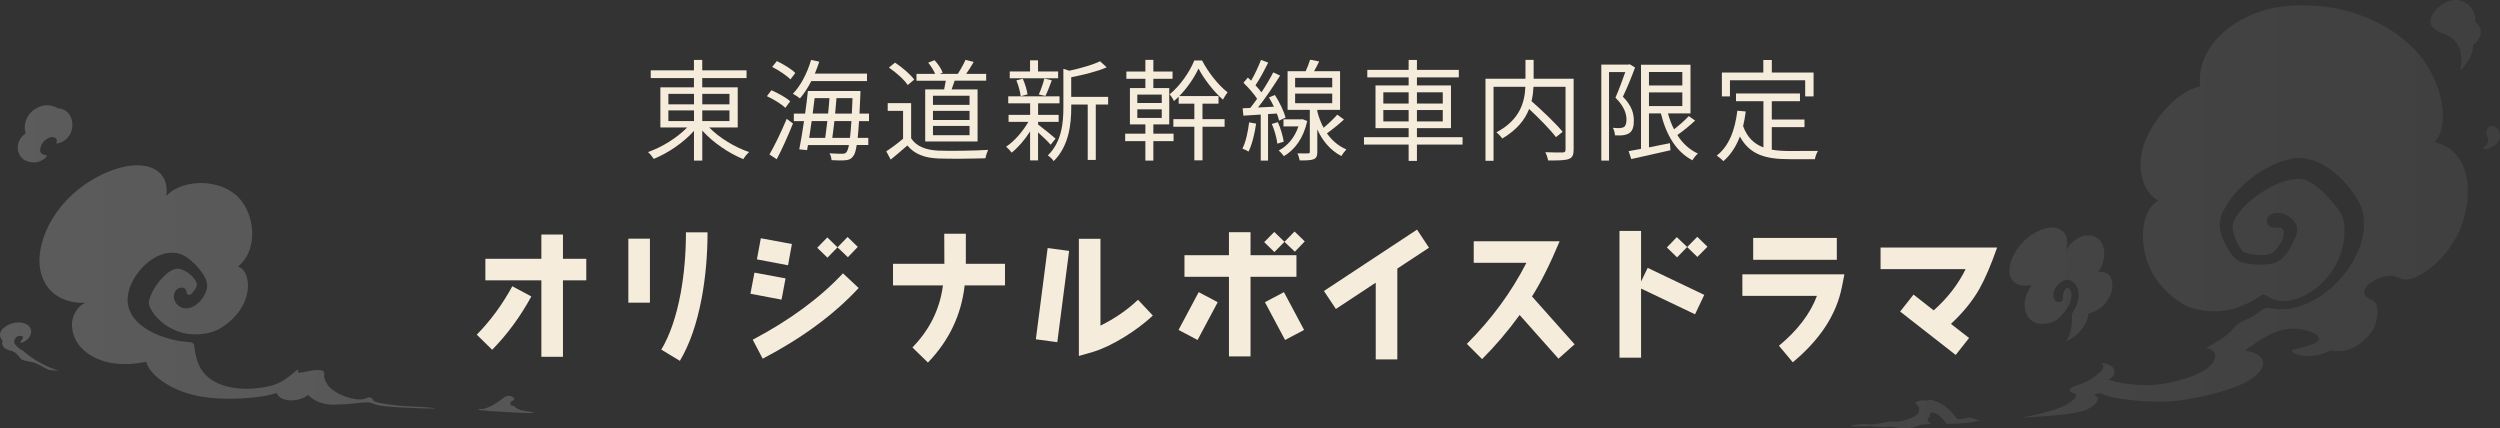 <?xml version="1.0" encoding="UTF-8"?><svg id="b" xmlns="http://www.w3.org/2000/svg" xmlns:xlink="http://www.w3.org/1999/xlink" viewBox="0 0 747 128"><rect x="0" y="0" width="747" height="128" fill="#333333" stroke="none"/><defs><style>.e{fill:url(#d);opacity:.2;}.f{fill:#f5ecdc;}</style><linearGradient id="d" x1="0" y1="64" x2="747" y2="64" gradientUnits="userSpaceOnUse"><stop offset="0" stop-color="#fff"/><stop offset="1" stop-color="#fff" stop-opacity=".3"/></linearGradient></defs><g id="c"><path class="f" d="M147.06,104.51l-4.6-4.51c4.17-4.25,7.7-9.1,10.62-14.47l5.68,3.05c-3.23,5.93-7.1,11.25-11.7,15.93ZM168.21,83.77v22.85h-6.45v-22.85h-16.73v-6.44h16.73v-7.26h6.45v7.26h6.97v6.44h-6.97Z"/><path class="f" d="M187.75,90.43v-19.11h6.45v19.11h-6.45ZM209.64,89.18c-1.42,7.6-3.61,13.79-6.49,18.64l-5.55-3.35c2.58-4.34,4.52-10.01,5.81-17.01,1.03-5.67,1.55-11.68,1.55-18.04h6.45c0,6.91-.6,13.48-1.76,19.75Z"/><path class="f" d="M233.52,89.53l-9.29-1.76,1.2-6.31,9.29,1.72-1.2,6.36ZM227.89,107.18l-2.97-5.67c11.05-5.84,20.04-12.45,26.96-19.84l4.69,4.38c-7.35,7.94-16.94,14.99-28.68,21.13ZM235.46,79.26l-9.29-1.76,1.16-6.31,9.29,1.72-1.16,6.36ZM253.35,76.86l-3.1-2.96-3.01,3.09-3.05-2.96,3.01-3.09,3.05,2.96,3.01-3.09,3.05,2.96-2.97,3.09Z"/><path class="f" d="M288.24,85.27c-.99,8.8-4.64,16.49-10.97,23.06l-4.64-4.51c5.2-5.33,8.21-11.51,9.12-18.55h-14.92v-6.44h15.35c0-1.07,0-4.08-.04-8.98h6.45v8.98h11.7v6.44h-12.04Z"/><path class="f" d="M315.92,102.24l-6.41-.86,3.53-27.27,6.41.86-3.53,27.27ZM336.04,100.65c-3.57,2.19-6.75,3.69-9.5,4.51l-4.17,1.2v-35h6.45v25.94c4.26-2.1,8-4.68,11.22-7.73l4.43,4.72c-2.37,2.23-5.2,4.34-8.43,6.36Z"/><path class="f" d="M357.83,101.59l-5.68-3.01,6.02-11.29,5.68,3.01-6.02,11.29ZM373.66,82.7v23.79h-6.45v-23.79h-13.29v-6.44h13.29v-6.87h6.45v6.87h13.72v6.44h-13.72ZM386.9,75.22l-3.1-2.96-3.01,3.05-3.05-2.96,3.01-3.05,3.05,2.96,3.01-3.09,3.05,2.96-2.97,3.09ZM383.98,101.59l-6.02-11.29,5.68-3.01,6.02,11.29-5.68,3.01Z"/><path class="f" d="M417.52,80.25v27.14h-6.45v-22.93l-11.91,7.86-3.57-5.37,27.82-18.34,3.57,5.41-9.46,6.23Z"/><path class="f" d="M465.68,107.18l-11.61-13.06c-3.48,4.77-7.22,9.19-11.22,13.18l-4.56-4.55c7.4-7.39,13.33-15.46,17.8-24.22h-15.74v-6.44h25.67c-2.84,6.79-5.59,12.28-8.26,16.49l12.73,14.3-4.82,4.29Z"/><path class="f" d="M506.48,93.91l-16.13-7.69v20.66h-6.45v-37.88h6.45v15.12l1.98-4.08,16.9,8.07-2.75,5.8ZM507.17,76.77l-3.05-2.96-3.01,3.09-3.05-2.96,2.97-3.09,3.1,2.96,3.01-3.05,3.05,2.96-3.01,3.05Z"/><path class="f" d="M550.34,85.83c-1.63,8.2-6.54,15.68-14.66,22.42l-4.13-4.94c5.55-4.6,9.33-9.53,11.35-14.9h-22.28v-6.44h30.49l-.77,3.87ZM523.85,77.63v-6.53h24.99v6.53h-24.99Z"/><path class="f" d="M591.46,86.3c-2.11,3.69-4.95,7.17-8.52,10.48l5.42,4.21-4,5.07-16.6-12.97,4-5.07,6.02,4.72c4.13-3.65,7.31-7.77,9.55-12.33h-25.42v-6.44h34.83c-1.89,5.37-3.66,9.45-5.29,12.33Z"/><path class="f" d="M211.92,38.09c3,3.1,7.69,5.93,11.92,7.35-.59.49-1.35,1.42-1.72,2.11-4.29-1.71-9.11-4.98-12.28-8.54v8.97h-2.48v-8.87c-3.14,3.53-7.82,6.66-12.02,8.37-.4-.63-1.12-1.55-1.72-2.04,4.16-1.45,8.75-4.29,11.69-7.35h-7.99v-12h10.03v-2.77h-12.91v-2.31h12.91v-3.1h2.48v3.1h13.24v2.31h-13.24v2.77h10.6v12h-8.52ZM199.71,31.17h7.66v-3.13h-7.66v3.13ZM199.71,36.18h7.66v-3.2h-7.66v3.2ZM209.84,28.04v3.13h8.12v-3.13h-8.12ZM217.96,32.98h-8.12v3.2h8.12v-3.2Z"/><path class="f" d="M234.66,32.23c-1.12-1.12-3.53-2.57-5.51-3.49l1.35-1.78c1.98.86,4.42,2.21,5.61,3.3l-1.45,1.98ZM229.91,46.17c1.49-2.57,3.6-6.89,5.15-10.65l1.88,1.38c-1.39,3.49-3.23,7.58-4.85,10.68l-2.18-1.42ZM236.18,23.72c-1.12-1.15-3.5-2.74-5.45-3.72l1.39-1.75c1.95.92,4.36,2.37,5.51,3.56l-1.45,1.91ZM242.42,24.22c-1.02,2.01-2.18,3.79-3.4,5.18-.46-.4-1.52-1.09-2.11-1.38,2.38-2.44,4.32-6.26,5.45-10.12l2.44.53c-.4,1.22-.83,2.41-1.32,3.56h15.58v2.24h-16.64ZM256.68,36.18c-.13,2.01-.26,3.66-.4,5.01h3.17v2.14h-3.47c-.26,1.85-.63,2.87-1.09,3.4-.59.82-1.25,1.05-2.24,1.15-.96.1-2.57.07-4.19-.03-.03-.63-.23-1.52-.63-2.04,1.72.13,3.2.13,3.83.13.59,0,.96-.07,1.25-.46.26-.33.53-.99.76-2.14h-12.25l-.26,1.52-2.34-.23c.46-2.21.96-5.27,1.42-8.44h-3.04v-2.24h3.37c.33-2.37.63-4.71.83-6.76h15.71s-.03.86-.03,1.12c-.1,2.11-.2,3.96-.26,5.64h2.84v2.24h-2.97ZM242.52,36.18c-.23,1.75-.5,3.46-.73,5.01h4.79c.2-1.45.43-3.2.63-5.01h-4.69ZM243.41,29.32c-.17,1.48-.36,3.03-.59,4.61h4.62c.17-1.58.3-3.16.4-4.61h-4.42ZM253.97,41.19c.17-1.32.3-2.97.43-5.01h-5.08c-.2,1.85-.43,3.56-.63,5.01h5.28ZM254.53,33.94c.07-1.38.13-2.9.2-4.61h-4.79c-.1,1.45-.26,3.03-.4,4.61h4.98Z"/><path class="f" d="M272.24,41.32c1.55,2.41,4.42,3.53,8.22,3.69,3.6.13,10.93.03,14.79-.23-.26.59-.69,1.75-.79,2.51-3.6.13-10.37.2-14,.07-4.29-.16-7.23-1.35-9.34-3.89-1.58,1.38-3.23,2.8-4.98,4.22l-1.32-2.47c1.52-.99,3.37-2.37,5.02-3.76v-8.34h-4.59v-2.31h7v10.52ZM271.22,25.4c-1.02-1.58-3.47-3.76-5.61-5.21l1.82-1.48c2.11,1.38,4.59,3.49,5.74,5.08l-1.95,1.62ZM282.11,26.72c.17-.82.36-1.75.49-2.6h-8.75v-2.04h5.58c-.43-1.02-1.25-2.34-2.08-3.36l1.88-.73c1.02,1.05,2.05,2.6,2.44,3.72l-.86.36h5.38c.79-1.19,1.78-3,2.31-4.19l2.44.63c-.69,1.22-1.52,2.54-2.24,3.56h5.97v2.04h-9.41c-.3.89-.63,1.81-.92,2.6h7.76v15.56h-15.65v-15.56h5.64ZM289.7,28.6h-10.93v2.74h10.93v-2.74ZM289.7,33.12h-10.93v2.74h10.93v-2.74ZM289.7,37.63h-10.93v2.77h10.93v-2.77Z"/><path class="f" d="M313.93,43.24c-.69-.82-2.38-2.44-3.76-3.69v8.37h-2.38v-8.64c-1.62,2.54-3.66,4.88-5.51,6.33-.4-.56-1.12-1.35-1.65-1.78,2.38-1.55,4.98-4.52,6.64-7.42h-5.91v-2.08h6.44v-3.46h-6.54v-2.08h15.32v2.08h-6.4v3.46h6.14v2.08h-6.14v.79c1.25.92,4.46,3.53,5.22,4.22l-1.45,1.81ZM316.17,23.39h-14.46v-2.04h6.07v-3.33h2.38v3.33h6.01v2.04ZM304.98,28.76c-.13-1.29-.66-3.26-1.29-4.75l1.91-.49c.69,1.48,1.25,3.43,1.42,4.68l-2.05.56ZM310.39,28.24c.59-1.32,1.35-3.36,1.65-4.78l2.24.53c-.63,1.65-1.29,3.49-1.91,4.68l-1.98-.43ZM331.12,31.24h-3.7v16.55h-2.41v-16.55h-4.92v.82c0,4.91-.63,11.5-5.25,16.09-.3-.53-1.19-1.38-1.75-1.71,4.19-4.09,4.65-9.79,4.65-14.4v-11.47l1.78.56c3.37-.73,7.06-1.78,9.18-2.83l1.98,1.81c-2.81,1.25-6.93,2.24-10.6,2.97v5.87h11.03v2.31Z"/><path class="f" d="M344.62,39.94h6.04v2.24h-6.04v5.8h-2.38v-5.8h-6.04v-2.24h6.04v-2.77h-4.62v-10.85h4.62v-2.77h-5.68v-2.18h5.68v-3.49h2.38v3.49h5.74v2.18h-5.74v2.77h4.75v10.85h-4.75v2.77ZM339.83,30.77h7.3v-2.51h-7.3v2.51ZM339.83,35.23h7.3v-2.57h-7.3v2.57ZM359.31,35.59h6.6v2.27h-6.6v10.05h-2.44v-10.05h-6.27v-2.27h6.27v-4.61h-4.69v-2.08c-.46.46-.92.89-1.42,1.29-.26-.63-.83-1.52-1.29-2.01,3.07-2.44,6.01-6.69,7.39-10.12h2.31c1.85,3.56,4.85,7.38,7.63,9.53-.43.59-1.02,1.45-1.39,2.18-2.77-2.41-5.68-6.2-7.3-9.3-1.19,2.6-3.3,5.77-5.74,8.24h11.72v2.27h-4.79v4.61Z"/><path class="f" d="M375.33,36.94c-.46,3.1-1.22,6.26-2.28,8.37-.36-.3-1.35-.73-1.82-.89,1.02-2.01,1.65-4.98,2.01-7.85l2.08.36ZM378.89,34.1v13.88h-2.18v-13.75l-5.18.33-.23-2.21,2.28-.1c.66-.82,1.35-1.75,2.05-2.74-.96-1.48-2.61-3.36-4.09-4.78l1.32-1.55c.33.3.66.59.99.92,1.09-1.88,2.24-4.38,2.94-6.2l2.15.79c-1.12,2.27-2.54,4.94-3.8,6.79.69.73,1.29,1.45,1.78,2.11,1.35-2.04,2.61-4.19,3.53-5.97l2.05.96c-1.88,3-4.36,6.72-6.6,9.53l4.75-.23c-.46-.96-.96-1.91-1.49-2.77l1.78-.73c1.39,2.11,2.71,4.94,3.2,6.76l-1.95.89c-.13-.63-.36-1.35-.69-2.11l-2.61.16ZM381.83,36.51c.83,1.85,1.52,4.25,1.75,5.83l-1.91.59c-.17-1.58-.83-4.02-1.65-5.9l1.82-.53ZM390.61,36.15c-1.16,5.21-3.76,8.64-7,10.52-.33-.53-1.09-1.35-1.55-1.68,2.64-1.38,4.79-3.86,5.91-7.22h-4.46v-2.11h5.38l.36-.03,1.35.53ZM401.57,35.72c-1.55,1.42-3.47,3-5.08,4.12,1.39,1.98,3.27,3.72,5.81,4.81-.43.46-1.16,1.35-1.49,1.98-3.53-1.81-5.81-4.88-7.2-7.98v6.72c0,1.22-.23,1.85-1.09,2.21-.83.33-2.11.36-4.19.36-.07-.59-.36-1.52-.66-2.11,1.45.03,2.81.03,3.17,0,.43,0,.53-.1.53-.46v-12.53h-6.64v-11.57h5.41c.53-1.12,1.02-2.44,1.32-3.43l2.71.53c-.46.99-1.02,2.01-1.52,2.9h7.76v11.57h-6.8v.43c.4,1.62,1.02,3.33,1.88,4.91,1.45-1.19,3.07-2.77,4.09-3.92l1.98,1.45ZM386.98,26.09h11.09v-2.83h-11.09v2.83ZM386.98,30.84h11.09v-2.87h-11.09v2.87Z"/><path class="f" d="M437.01,43.2h-13.63v4.88h-2.48v-4.88h-13.34v-2.21h13.34v-2.7h-9.9v-12.76h9.9v-2.41h-12.35v-2.24h12.35v-2.97h2.48v2.97h12.51v2.24h-12.51v2.41h10.17v12.76h-10.17v2.7h13.63v2.21ZM413.34,30.94h7.56v-3.36h-7.56v3.36ZM420.9,36.28v-3.4h-7.56v3.4h7.56ZM423.38,27.58v3.36h7.72v-3.36h-7.72ZM431.1,32.88h-7.72v3.4h7.72v-3.4Z"/><path class="f" d="M470.2,44.75c0,1.58-.36,2.37-1.49,2.77-1.16.43-3.2.43-6.14.43-.1-.66-.46-1.81-.83-2.47,2.31.1,4.56.1,5.25.07.59-.03.79-.23.79-.82v-18.79h-9.57c-.07,1.35-.23,2.8-.59,4.29,3.27,2.87,7.3,6.72,9.31,9.16l-2.01,1.58c-1.68-2.21-4.98-5.57-8.02-8.41-1.22,3.16-3.6,6.23-8.02,8.83-.36-.53-1.19-1.42-1.75-1.85,7.26-3.86,8.45-9.3,8.65-13.61h-9.51v22.12h-2.41v-24.52h11.95v-5.64h2.44v5.64h11.95v21.23Z"/><path class="f" d="M488.55,20.19c-1.02,2.77-2.38,6.13-3.63,8.7,2.67,2.7,3.27,5.04,3.27,7.09.03,1.81-.36,3.13-1.35,3.79-.5.33-1.12.53-1.85.63-.69.1-1.65.07-2.44.03-.03-.63-.23-1.58-.63-2.24.86.1,1.55.1,2.15.07.46-.03.83-.13,1.16-.3.56-.36.76-1.25.76-2.24,0-1.81-.73-3.99-3.3-6.53,1.06-2.37,2.15-5.41,2.94-7.65h-4.85v26.44h-2.31v-28.68h8.09l.4-.1,1.62.99ZM506.5,36.02c-1.58,1.52-3.6,3.13-5.31,4.32,1.55,2.47,3.6,4.38,6.14,5.54-.56.46-1.29,1.38-1.62,2.01-4.85-2.47-7.86-7.58-9.44-14.01h-3.56v10.15c2.01-.4,4.16-.82,6.27-1.25l.16,2.11c-4.13.96-8.52,1.91-11.72,2.64l-.79-2.37c1.06-.2,2.31-.43,3.7-.69v-25.12h14.79v14.54h-6.73c.46,1.68,1.06,3.3,1.82,4.75,1.55-1.22,3.3-2.74,4.39-3.96l1.91,1.35ZM492.71,21.51v4.02h9.97v-4.02h-9.97ZM492.71,31.7h9.97v-4.09h-9.97v4.09Z"/><path class="f" d="M529.42,44.72c1.62.3,3.43.4,5.35.4,1.19,0,6.87,0,8.45-.03-.4.59-.83,1.75-.92,2.47h-7.66c-6.83,0-11.75-1.19-14.76-6.76-1.16,3.03-2.77,5.47-4.92,7.35-.4-.43-1.42-1.29-2.01-1.65,3.66-2.83,5.45-7.52,6.17-13.42l2.51.23c-.2,1.55-.46,3-.79,4.38,1.25,3.46,3.37,5.34,6.07,6.36v-13.81h-8.19v-2.31h19.11v2.31h-8.42v5.47h9.77v2.27h-9.77v6.72ZM516.91,28.8h-2.41v-7.12h12.38v-3.76h2.54v3.76h12.48v7.12h-2.51v-4.81h-22.48v4.81Z"/><path class="e" d="M130.36,122.07c-7.36,0-16.57-.57-18.01-1.15-1.44-.57-1.61-.69-3.05-.69s-4.09.55-9.32.69c-4.46.11-7.08-1.95-7.94-2.93-2.07,1.93-8.09,2.66-9.4-.59-3.8,1.49-15.36,2.6-23.86.84-7.87-1.63-14.17-6.28-15.07-10.13-6.6,1.32-12.66.82-17.41-2.47-4.76-3.29-5.06-8.01-4.68-9.96.38-1.95,1.69-4.29,3.91-5.21-5.83.27-12.04-2.37-13.5-9.88-1.46-7.51,3.45-19.74,15.57-26.89,12.73-7.51,23.4-4.75,22.09,4.83,4.2-4.54,14.27-5.46,20.48-.54,6,4.76,7.46,16.55.89,21.68,3.63.77,4.93,9.22-1.43,15.47-1.41,1.38-2.96,2.51-4.58,3.39-3.69,1.65-6.85,1.46-9.03,1.22-4.96-.79-9.46-4.11-11.25-8.01-.31-.8-.38-1.42-.22-1.98.56-2.02,1.71-4.14,3.24-5.94,1.59-1.66,3.39-3.75,5.71-3.5,1.89.27,5.15,2.59,5.35,4.84-.19,1.05-1.35,2.31-1.73,2.72-.12.13-.32.21-.55.22-.53-.01-.73-.21-.8-.74-.12-.58-.36-1.65-1.91-1.39-1.47.22-2.27,2.12-1.8,3.45.37,1.7,2.34,3,4.05,2.69,3.08-.46,5.61-3.89,5.81-6.69,0-3.31-4.52-7.75-6.98-9.08-8.06-4.06-18.58,7.59-16.56,15.29,1.36,6.11,10.15,10.05,18.08,10.58.5.03,1.06.16,1.36.51.23.26.26.7.29,1.07.11,1.17.31,2.28.54,2.99,0,0,0,0,0,0,.52,2.22,1.71,4.47,3.73,6.09,4.99,3.99,13.16,3.73,18.35,2.46,3.44-.84,5.66-2.85,7.1-4.03,1.21-1,1.52-1.22,1.21.08,2.72-.21,4.62-1.09,6.8-.75,1.63.26.88,1.28,1.01,2.03.13.73.69,2.1,1.7,3.1,1.82,1.81,5.53,3.34,8.12,3.57,2.59.23,2.91-.84,3.95-.56,1.04.27.53.75,1.17,1.13.64.39,2.93.82,7.19,1.28,4.26.46,7.57.2,11.36.89ZM14.04,46.59c.14-.27-2.22-.19-2.05-1.86.17-1.67,1.46-3.24,2.93-3.66,1.48-.42,2.57.48,1.84,1.8,1.8-.06,4.32-1.55,4.79-4.62.48-3.06-1.25-5.76-4.3-5.88-2.03-1.36-4.87-1.26-7.27.56-2.5,1.9-3.05,5.09-2.28,6.89-2.92,1.99-2.85,5.25-1.52,7.01,1.27,1.68,3.88,1.89,5.01,1.6.84-.21,2.39-.96,2.84-1.85ZM727.46,42.43c4.95-5.09,2.36-19.19-6.25-27.92-8.58-8.7-22.25-14.02-37.74-12.72-14.35,1.21-27.39,11.26-26.08,24.05-7.67,1.53-15.57,11.87-17.26,18.92-1.69,7.05.77,13.1,4.76,15.17-6.21,3.68-6.13,16.85.31,24.74,2.46,3.01,5.28,5.28,8.25,6.86,6.88,2.46,14.22,2.19,22.07-3.21.53-.37,1.23-.34,1.74.04,3.7,2.73,8.85,1.45,12.43-.66,6.57-3.82,10.83-11.1,10.86-18.55.09-3.17-.54-4.94-2.38-7.24-2.63-3.32-5.85-6.91-9.7-8.24-5.99-1.31-15.3,4.69-19.08,9.4-1.24,1.65-2.6,3.39-2.25,5.36.31,2.2,2.12,6.71,3.81,7.13,2.35.7,6.68,1.23,8.46-.3,1.66-1.49,3.61-4.76,2.84-6.4-.34-.86-.86-.9-2.09-.85-.75.03-1.45.05-1.98-.35-1.04-.87-1.26-1.99-.18-3.16.84-.73,2-1.02,3.29-.84,1.74.25,3.48,1.33,4.43,2.74,1.38,1.99.35,4.15-.48,5.9-1.42,3.17-3.46,5.57-5.64,6.29-2.63.83-8.99.7-11.33-1.01-1.93-1.68-3.09-3.94-3.97-5.9-1.45-3.21-1.39-6.14.2-8.97,3.6-6.92,11.28-12.95,19.09-14.99,8.86-2.62,17.4,5.69,21.35,12.82,6.62,13.83-11.36,34.55-26.2,31.61-.59-.12-1.34-.22-1.89-.03-.52.18-1.01.48-1.5.87-1.44,1.17-3.1,2.14-4.9,2.86-1.16.46-2.19,1.18-2.98,2.14-1.32,1.61-3.28,3.21-4.99,3.99,0,0,0,0,0,0-1.26.97-2.57,1.66-3.45,1.89,4.2.86,3.45,4.14,0,6.55-3.45,2.41-11.48,4.48-16.43,4.65-4.95.17-11.48-.88-12.63-1.74.88-.25,1.94-1.03,1.78-2.66-.15-1.63-3.06-2.21-3.52-2.1s-.59.18-.22.27c.37.09.66.95.14,1.64-.52.69-2.45,2.41-4.49,3.45-2.04,1.03-4.78,1.58-5.24,2.38-.46.8,1.7,1.21,1.93,1.75.23.55-.58,1.41-2.59,2.7-2.01,1.29-7.41,2.83-13.56,4.05,4.66-.41,15.92-.68,19.56-2.52,3.64-1.84,3.3-3.6,2.53-3.98-.77-.38-.42-.57.54-.73s1.3.15,2.45.61c1.15.46,9.46,2.24,19.37,1.73,5.22-.27,18.6-3.01,24.07-6.69,5.47-3.69,4.32-7.59-1.93-8.47,5.37-3.95,9.47-6.51,14.38-6.55s11.31,2.85,5.37,4.82c-5.94,1.96-5.33,1.04-5.64,1.77-.31.73,2.03,1.53,4.79,1.61s5.22-.96,6.67-1.72c5.87,1.15,9.74-2.26,12.04-5.21,2.3-2.95,2.38-7.7,1.46-8.92-.92-1.23-3.3-1.3-3.45-3.22s3.53-4.33,6.83-4.86c3.3-.54,3.57,1.38,6.33,1,4.64-.65,12.45-7.1,15.76-15.59,3.64-9.33,3.3-22.71-7.86-25.47ZM659.84,106.41s0,0,0,0c0,0,0,0,0,0ZM659.84,106.41s0,0,0,0c0,0,0,0,0,0ZM626.88,81.38c2.42-3.1,2.81-8.58-.64-10.49-3.45-1.92-7.59,1.23-9.05,4.06,1.98-4.91-1.85-9.25-8.6-5.69-5.99,3.16-8.52,9-8.16,12.24.34,3.05,3.11,4.52,6.71,3.6-4.1,5.48-2.11,11.95,3.34,11.68,1.49-.07,2.81-.48,3.97-1.09,3.56-2.89,4.92-6.4,4.43-8.44-.88-2.26-2.16-.99-2.49.97-.07.51.16.99-.07,1.51-.21.49-1.09.63-1.55.49-.74-.19-1.22-1.17-1.23-1.79-.14-2.18,1.63-4.03,3.46-4.73,1.1-.44,2.37.34,2.93,1.04,1.74,1.99,1.43,5.32-.32,8.12-.23.36-.5.95-.53,1.32-.03.34.02,1.22,0,2.1-.05,1.89-.55,4.05-1.71,5.73,3.13-1.34,6.44-4.77,6.65-8.36,4.78-.95,6.94-5.27,7.16-7.73.26-2.9-1.27-5.17-4.29-4.54ZM742.95,43.3c-.33.39-1.25,1.01-.72,1.26.2.09,1.21.01,2.03-.56,1.64-.6,2.46-1.59,2.7-2.91.29-1.54-.83-3.5-2.3-3.5-1.15,0-1.8,1.23-1.73,2.18.04.49.31,1.1.4,1.58.1.51.26,1.2-.38,1.94ZM557.81,127.36c2.21-.08,4.48.59,7.12.11,1.07.15,2.88.63,5.06.5,2.19-.13,4-1.12,4.13-1.12s2.78-.06,2.98-.29-.5.08-.92-.68c-.51-.92.54-1.24.48-1.9-.06-.65.52-.9,1.44-.6s2.82,1.87,3.38,3.23c2.19.15,4.33-.13,6.31-.27,1.98-.13,2.9-.52,3.76-.76-1.46-.09-2.19-.86-2.91-.8-.72.06-2.76.69-3.83.4-1.67-2.33-3.78-4.03-5.16-4.72-1.22-.61-2.64-1.2-3.5-.88-.86.32-1.06-.23-2.69.2-1.63.43-.93.83-.39,1.44.55.6.52,1.69-.12,2.5-.63.8-3.65,2.13-6.33,2.3-.81-.09-1.38-.2-4.83.46-3.45.66-3.28.14-5.41.26-2.13.11-2.99.33-3.31.53-.14.09,2.51.17,4.72.09ZM735.77,20.52c.73-.66.23-.51,1.18-1.6,1.42-1.64,1.99-3.91,2.01-5.52,2.49-1.69,3.26-4.79.73-6.82.15-4.48-3.68-7.09-6.87-6.51-3.18.57-5.89,3.3-6.41,5.09-.44,1.52-.5,3.45,3.72,4.9,4.22,1.46,6.14,5.36,5.06,10.3-.13.71.1.56.57.14ZM142.86,122.34c.31.38,6.18.65,8.71.79s4.97.3,6.87.3,1.18-.22-.95-.54c-2.13-.32-3.19-.64-3.83-1.61-1.2.12-1.44-.75-.92-1.26s.75-.23.91-.57c.27-.55-1.46-2.02-3.27-.52-2.03,1.69-4.83,3.18-6.14,3.26-.92.04-1.35.03-1.38.17ZM7.12,104.95s0,0,0,0c-1.4-.75-2.09-1.36-2.69-2.16-.59-.8.17-2.41,1.55-2.45,1.38-.04.77,1.03.45,1.32-.32.29-.5.87,0,.75,1.08-.32,2.88-1.4,2.88-3.43,0-2.35-3.83-3.63-7.2-1.7-3.37,1.93-1.8,4.18-1.34,4.44-.56,1.6.65,2.71,2.32,3.04,1.67.33,2.42,1.6,3.11,2.42.69.82,2.98.65,4.61,1.41,1.64.75,3.18,1.71,3.66,1.85.57.18,1.79.3,3.22.33-2.15-.39-8.04-3.23-10.57-5.83Z"/></g></svg>